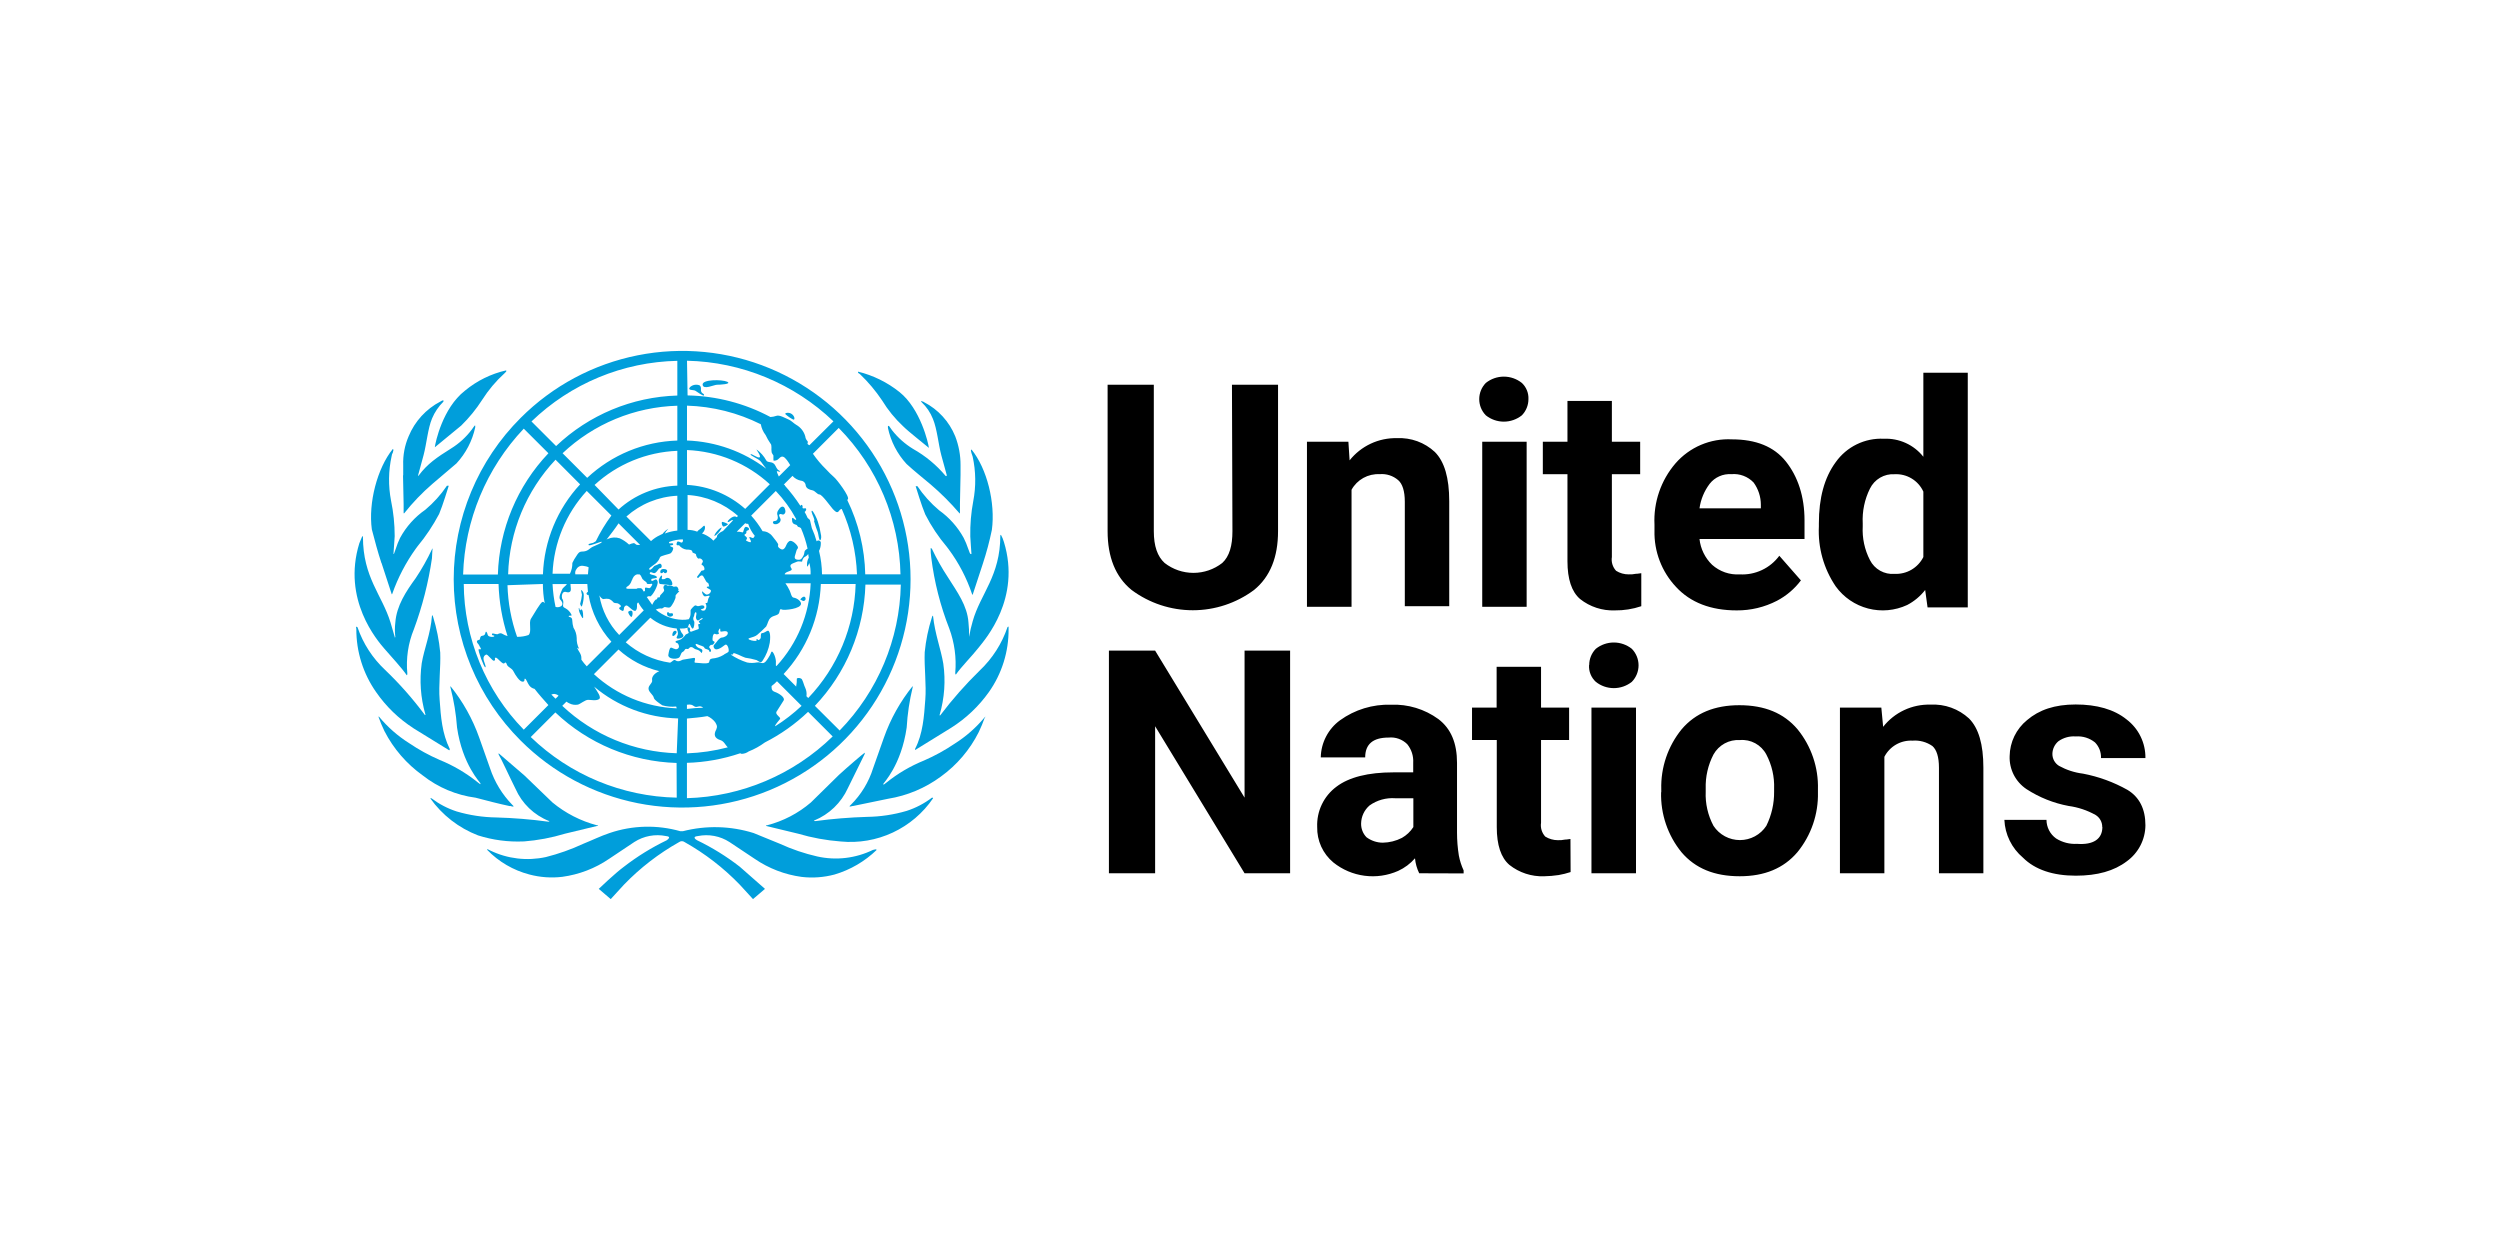 <svg width="120" height="60" viewBox="0 0 120 60" fill="none" xmlns="http://www.w3.org/2000/svg">
<g clip-path="url(#clip0_2660_32715)">
<path d="M59.134 18.467H61.346V25.497C61.346 26.735 60.972 27.686 60.194 28.319C59.345 28.951 58.314 29.292 57.256 29.292C56.197 29.292 55.167 28.951 54.317 28.319C53.54 27.686 53.165 26.735 53.165 25.497V18.467H55.383V25.497C55.383 26.216 55.557 26.709 55.902 27.023C56.297 27.331 56.784 27.498 57.285 27.498C57.786 27.498 58.273 27.331 58.668 27.023C59.013 26.707 59.157 26.188 59.157 25.497L59.134 18.467ZM66.221 22.76C65.949 22.746 65.678 22.809 65.44 22.941C65.202 23.074 65.005 23.27 64.874 23.509V29.127H62.734V21.204H64.723L64.781 22.097C65.052 21.756 65.399 21.482 65.793 21.297C66.188 21.112 66.621 21.021 67.057 21.031C67.388 21.015 67.719 21.066 68.031 21.179C68.343 21.293 68.629 21.468 68.872 21.694C69.332 22.155 69.563 22.933 69.563 24.056V29.098H67.431V24.085C67.431 23.566 67.315 23.221 67.113 23.047C66.992 22.942 66.85 22.862 66.697 22.813C66.543 22.763 66.382 22.745 66.221 22.76ZM71.003 19.159C71.003 18.868 71.116 18.589 71.32 18.381C71.565 18.185 71.87 18.078 72.184 18.078C72.498 18.078 72.803 18.185 73.049 18.381C73.154 18.48 73.238 18.601 73.292 18.735C73.347 18.869 73.372 19.014 73.365 19.159C73.366 19.449 73.252 19.728 73.049 19.936C72.803 20.132 72.498 20.239 72.184 20.239C71.87 20.239 71.565 20.132 71.32 19.936C71.116 19.729 71.003 19.449 71.003 19.159ZM73.279 21.204V29.127H71.147V21.204H73.279ZM78.782 29.098C78.373 29.236 77.945 29.304 77.514 29.299C76.909 29.322 76.317 29.128 75.843 28.752C75.44 28.405 75.238 27.8 75.238 26.937V22.76H74.056V21.204H75.238V19.245H77.37V21.204H78.728V22.76H77.37V26.735C77.351 26.854 77.36 26.975 77.395 27.089C77.43 27.204 77.49 27.309 77.572 27.398C77.753 27.512 77.963 27.572 78.177 27.57C78.292 27.575 78.408 27.565 78.522 27.542C78.637 27.542 78.724 27.514 78.782 27.514V29.098ZM86.444 27.859C86.138 28.267 85.744 28.601 85.292 28.838C84.695 29.146 84.033 29.304 83.361 29.299C82.123 29.299 81.144 28.924 80.452 28.175C79.763 27.445 79.39 26.471 79.415 25.467V25.18C79.363 24.108 79.724 23.056 80.424 22.241C80.758 21.857 81.176 21.553 81.645 21.353C82.114 21.154 82.622 21.063 83.131 21.089C84.284 21.089 85.152 21.434 85.725 22.155C86.297 22.876 86.617 23.826 86.617 24.978V25.871H81.576C81.626 26.342 81.841 26.78 82.181 27.11C82.36 27.27 82.57 27.393 82.797 27.473C83.024 27.552 83.265 27.585 83.505 27.57C83.872 27.591 84.237 27.52 84.569 27.364C84.901 27.209 85.189 26.972 85.407 26.677L86.444 27.859ZM83.103 22.76C82.905 22.747 82.707 22.781 82.527 22.862C82.346 22.942 82.187 23.065 82.065 23.221C81.804 23.566 81.635 23.972 81.576 24.401H84.521V24.229C84.522 23.846 84.4 23.473 84.175 23.163C84.039 23.019 83.871 22.908 83.685 22.838C83.499 22.768 83.3 22.741 83.103 22.76ZM92.523 29.155L92.408 28.319C92.175 28.619 91.88 28.865 91.544 29.04C90.957 29.312 90.295 29.372 89.669 29.209C89.043 29.046 88.494 28.671 88.115 28.147C87.54 27.3 87.256 26.289 87.306 25.266V25.122C87.306 23.909 87.565 22.933 88.115 22.183C88.374 21.818 88.721 21.523 89.124 21.327C89.527 21.13 89.972 21.038 90.42 21.06C90.783 21.043 91.145 21.113 91.475 21.263C91.806 21.413 92.096 21.64 92.321 21.925V17.891H94.453V29.155H92.523ZM89.411 25.266C89.381 25.826 89.5 26.385 89.757 26.883C89.866 27.099 90.036 27.277 90.247 27.395C90.457 27.513 90.698 27.566 90.939 27.546C91.223 27.559 91.505 27.49 91.75 27.347C91.995 27.203 92.194 26.992 92.321 26.738V23.598C92.201 23.336 92.005 23.116 91.759 22.968C91.512 22.819 91.227 22.747 90.939 22.763C90.696 22.748 90.454 22.806 90.243 22.929C90.033 23.052 89.864 23.235 89.757 23.454C89.5 23.972 89.381 24.547 89.411 25.125V25.266ZM61.925 31.23V41.917H59.739L55.446 34.86V41.917H53.228V31.23H55.446L59.739 38.287V31.23H61.925ZM68.122 41.917C68.011 41.692 67.943 41.448 67.92 41.198C67.697 41.455 67.421 41.661 67.112 41.803C66.606 42.027 66.048 42.108 65.5 42.036C64.951 41.965 64.433 41.744 64.001 41.398C63.752 41.191 63.553 40.93 63.418 40.636C63.284 40.341 63.218 40.019 63.225 39.695C63.21 39.323 63.286 38.952 63.446 38.616C63.607 38.279 63.847 37.987 64.146 37.764C64.751 37.304 65.673 37.073 66.883 37.073H67.834V36.612C67.854 36.289 67.751 35.97 67.546 35.719C67.429 35.604 67.289 35.516 67.135 35.461C66.98 35.406 66.816 35.386 66.652 35.403C65.903 35.403 65.529 35.72 65.529 36.354H63.397C63.403 36.006 63.49 35.665 63.65 35.357C63.809 35.048 64.038 34.781 64.319 34.575C65.03 34.062 65.891 33.799 66.768 33.826C67.583 33.793 68.385 34.037 69.044 34.517C69.649 34.978 69.937 35.669 69.937 36.621V39.965C69.937 40.332 69.966 40.698 70.024 41.06C70.07 41.309 70.147 41.551 70.254 41.78V41.924L68.122 41.917ZM66.371 40.449C66.692 40.444 67.008 40.365 67.294 40.218C67.515 40.092 67.703 39.914 67.841 39.699V38.316H66.976C66.535 38.283 66.097 38.406 65.738 38.662C65.613 38.77 65.513 38.902 65.443 39.051C65.373 39.2 65.336 39.362 65.333 39.527C65.33 39.649 65.351 39.77 65.396 39.884C65.44 39.998 65.507 40.101 65.592 40.188C65.817 40.355 66.089 40.447 66.37 40.449H66.371ZM75.389 41.859C75.2 41.921 75.008 41.969 74.812 42.003C74.583 42.037 74.352 42.057 74.121 42.061C73.517 42.084 72.924 41.89 72.45 41.514C72.047 41.168 71.845 40.563 71.845 39.699V35.519H70.657V33.966H71.838V32.007H73.97V33.966H75.317V35.519H73.97V39.493C73.952 39.612 73.961 39.733 73.996 39.848C74.031 39.962 74.091 40.068 74.172 40.156C74.354 40.269 74.563 40.329 74.777 40.329C74.893 40.333 75.009 40.324 75.122 40.3C75.238 40.3 75.324 40.271 75.382 40.271L75.389 41.859ZM76.282 31.921C76.282 31.63 76.395 31.351 76.599 31.143C76.844 30.947 77.149 30.84 77.463 30.84C77.777 30.84 78.082 30.947 78.328 31.143C78.535 31.355 78.651 31.64 78.651 31.936C78.651 32.232 78.535 32.517 78.328 32.728C78.082 32.924 77.777 33.03 77.463 33.03C77.149 33.03 76.844 32.924 76.599 32.728C76.488 32.627 76.401 32.501 76.345 32.361C76.289 32.222 76.265 32.071 76.275 31.921H76.282ZM78.528 33.966V41.916H76.39V33.966H78.528ZM79.741 38.029V37.885C79.712 36.838 80.06 35.816 80.72 35.004C81.383 34.225 82.305 33.85 83.487 33.85C84.699 33.85 85.618 34.225 86.281 35.004C86.942 35.816 87.29 36.838 87.261 37.885V38.029C87.287 39.076 86.936 40.097 86.273 40.908C85.61 41.685 84.689 42.06 83.507 42.06C82.294 42.06 81.375 41.685 80.712 40.908C80.052 40.096 79.705 39.074 79.733 38.027L79.741 38.029ZM81.874 37.855V37.999C81.849 38.57 81.979 39.137 82.248 39.641C82.386 39.851 82.575 40.024 82.796 40.143C83.017 40.262 83.264 40.324 83.516 40.324C83.767 40.324 84.014 40.262 84.235 40.143C84.457 40.024 84.645 39.851 84.783 39.641C85.036 39.131 85.164 38.568 85.157 37.999V37.855C85.178 37.285 85.049 36.719 84.783 36.214C84.663 35.987 84.478 35.8 84.253 35.677C84.028 35.554 83.771 35.5 83.515 35.523C83.26 35.507 83.006 35.563 82.782 35.685C82.558 35.808 82.373 35.991 82.248 36.214C81.985 36.72 81.856 37.285 81.874 37.855ZM91.797 35.551C91.522 35.537 91.248 35.602 91.009 35.74C90.77 35.878 90.576 36.081 90.45 36.327V41.916H88.317V33.966H90.304L90.391 34.888C90.66 34.544 91.007 34.269 91.402 34.084C91.798 33.899 92.231 33.809 92.668 33.822C93.004 33.804 93.34 33.853 93.656 33.967C93.973 34.081 94.263 34.257 94.511 34.485C94.972 34.946 95.202 35.723 95.202 36.847V41.917H93.07V36.847C93.07 36.328 92.955 35.983 92.754 35.809C92.476 35.616 92.14 35.524 91.803 35.551H91.797ZM100.907 39.695C100.908 39.58 100.88 39.466 100.824 39.365C100.768 39.264 100.687 39.179 100.589 39.119C100.188 38.894 99.748 38.747 99.293 38.686C98.573 38.552 97.886 38.277 97.272 37.878C97.013 37.705 96.802 37.468 96.66 37.191C96.519 36.914 96.451 36.604 96.463 36.293C96.468 35.962 96.545 35.635 96.689 35.336C96.834 35.038 97.042 34.774 97.299 34.565C97.875 34.074 98.623 33.815 99.632 33.815C100.641 33.815 101.475 34.046 102.08 34.536C102.364 34.753 102.594 35.033 102.75 35.355C102.906 35.676 102.985 36.029 102.98 36.386H100.849C100.854 36.248 100.831 36.111 100.782 35.982C100.732 35.853 100.657 35.736 100.561 35.637C100.301 35.427 99.972 35.324 99.639 35.349C99.342 35.326 99.047 35.407 98.804 35.579C98.715 35.654 98.644 35.746 98.594 35.85C98.544 35.955 98.517 36.069 98.515 36.184C98.513 36.299 98.542 36.413 98.597 36.514C98.653 36.615 98.734 36.7 98.832 36.761C99.189 36.958 99.579 37.085 99.984 37.135C100.732 37.277 101.453 37.54 102.117 37.913C102.692 38.259 102.98 38.834 102.98 39.613C102.978 39.951 102.895 40.284 102.74 40.584C102.585 40.884 102.361 41.144 102.087 41.342C101.482 41.803 100.676 42.033 99.639 42.033C98.544 42.033 97.68 41.745 97.103 41.168C96.837 40.944 96.62 40.667 96.466 40.354C96.312 40.042 96.225 39.701 96.21 39.353H98.231C98.232 39.528 98.274 39.7 98.354 39.855C98.434 40.011 98.55 40.145 98.692 40.246C98.993 40.436 99.346 40.526 99.701 40.505C100.478 40.563 100.914 40.275 100.914 39.697L100.907 39.695Z" fill="black"/>
<path d="M41.907 40.793C41.075 41.2 40.13 41.312 39.227 41.11C38.612 40.97 38.014 40.767 37.441 40.504L36.173 39.986C35.071 39.641 33.893 39.611 32.774 39.899H32.658C31.542 39.582 30.357 39.612 29.259 39.986C28.828 40.13 28.423 40.331 27.992 40.504C27.418 40.771 26.82 40.983 26.206 41.138C25.302 41.337 24.359 41.226 23.527 40.822L23.411 40.764C23.383 40.764 23.383 40.764 23.383 40.792C23.936 41.363 24.635 41.772 25.404 41.974C25.92 42.112 26.458 42.151 26.988 42.088C27.794 41.979 28.564 41.684 29.236 41.225L30.448 40.416C30.9 40.126 31.448 40.023 31.974 40.132C32.262 40.16 32.032 40.304 32.003 40.333C31.277 40.682 30.59 41.107 29.953 41.6C29.52 41.917 28.74 42.666 28.74 42.666L29.315 43.157L29.95 42.464C30.729 41.657 31.622 40.968 32.6 40.419C32.638 40.391 32.683 40.376 32.73 40.376C32.776 40.376 32.821 40.391 32.859 40.419C33.837 40.968 34.73 41.657 35.509 42.464L36.144 43.157L36.719 42.666L35.506 41.6C34.871 41.107 34.185 40.682 33.461 40.333C33.403 40.304 33.202 40.16 33.491 40.132C34.017 40.024 34.566 40.127 35.017 40.419L36.23 41.227C36.901 41.686 37.67 41.982 38.476 42.091C39.007 42.154 39.544 42.115 40.061 41.976C40.82 41.751 41.513 41.346 42.082 40.795C42.066 40.779 42.046 40.769 42.024 40.767L41.909 40.795M44.732 38.289C44.367 38.567 43.956 38.782 43.519 38.923C42.902 39.105 42.262 39.201 41.618 39.21C40.789 39.235 39.962 39.302 39.14 39.412C39.082 39.412 39.054 39.412 39.082 39.384C39.8 39.09 40.378 38.534 40.699 37.828L41.508 36.185V36.129C41.451 36.157 40.644 36.848 40.269 37.195L38.922 38.519C38.314 39.04 37.594 39.414 36.819 39.614H36.791L36.762 39.643L38.306 40.016C38.973 40.213 39.658 40.338 40.352 40.391C41.209 40.475 42.074 40.327 42.854 39.962C43.635 39.597 44.303 39.029 44.788 38.317C44.788 38.287 44.76 38.287 44.731 38.287M47.266 34.427C46.856 34.923 46.37 35.351 45.826 35.695C45.362 36.009 44.87 36.28 44.356 36.503C43.702 36.768 43.09 37.127 42.541 37.571L42.427 37.657C42.397 37.657 42.397 37.657 42.397 37.627C42.397 37.597 43.262 36.735 43.521 34.92C43.558 34.269 43.655 33.623 43.809 32.989V32.931C43.211 33.673 42.743 34.511 42.427 35.409L41.908 36.878C41.7 37.54 41.334 38.141 40.842 38.63L40.784 38.686V38.716C40.842 38.716 40.899 38.686 40.957 38.686L42.627 38.341C43.545 38.193 44.415 37.828 45.163 37.275C45.93 36.721 46.553 35.99 46.978 35.144C47.086 34.918 47.182 34.687 47.266 34.451C47.323 34.395 47.295 34.395 47.266 34.423M48.36 30.102C48.094 30.891 47.64 31.602 47.036 32.176C46.349 32.846 45.714 33.566 45.135 34.331C45.135 34.36 45.077 34.331 45.105 34.303C45.336 33.508 45.395 32.673 45.278 31.854C45.163 31.162 44.873 30.413 44.788 29.578L44.76 29.55C44.76 29.578 44.731 29.606 44.731 29.636C44.557 30.179 44.442 30.739 44.386 31.306C44.356 31.998 44.472 32.891 44.414 33.582C44.356 34.391 44.298 35.225 43.925 35.944V36.002L45.652 34.936C46.364 34.487 46.981 33.903 47.468 33.217C48.092 32.333 48.422 31.274 48.412 30.192V30.076C48.39 30.08 48.369 30.09 48.354 30.106" fill="#009EDB"/>
<path d="M46.516 30.567C46.521 30.336 46.511 30.105 46.486 29.875C46.43 29.067 45.939 28.405 45.507 27.72C45.214 27.278 44.955 26.816 44.729 26.337C44.714 26.322 44.693 26.312 44.671 26.309C44.669 26.463 44.679 26.617 44.701 26.77C44.846 27.934 45.136 29.076 45.565 30.169C45.816 30.848 45.915 31.574 45.852 32.295C45.852 32.353 45.852 32.353 45.88 32.382C46.14 32.007 46.659 31.488 46.975 31.085C47.292 30.683 49.021 28.724 48.188 26.015C48.153 25.895 48.105 25.779 48.044 25.669L48.016 25.699C48.016 27.656 47.064 28.493 46.69 29.817C46.617 30.064 46.559 30.314 46.517 30.567M46.546 26.534L46.373 26.072L46.256 25.817C45.967 25.293 45.564 24.84 45.076 24.493C44.678 24.158 44.329 23.77 44.038 23.339H43.952C43.98 23.426 44.24 24.291 44.413 24.693C44.697 25.25 45.045 25.773 45.45 26.25L45.536 26.364C46.022 27.019 46.401 27.747 46.66 28.52C46.66 28.527 46.663 28.535 46.668 28.54C46.674 28.545 46.681 28.548 46.688 28.548L47.179 27.05C47.353 26.52 47.497 25.98 47.61 25.433C47.784 24.137 47.38 22.494 46.63 21.573C46.615 21.589 46.605 21.609 46.602 21.631L46.63 21.745L46.688 21.919C46.842 22.62 46.852 23.346 46.717 24.051C46.611 24.611 46.563 25.18 46.574 25.75C46.574 25.836 46.63 26.558 46.63 26.585C46.63 26.612 46.602 26.585 46.574 26.585M44.235 19.303C44.475 19.528 44.661 19.804 44.782 20.111C44.984 20.6 45.041 21.324 45.186 21.863L45.446 22.812C45.446 22.842 45.416 22.87 45.388 22.842C44.951 22.321 44.423 21.884 43.831 21.55C43.444 21.315 43.102 21.012 42.823 20.657L42.679 20.455C42.675 20.451 42.67 20.448 42.665 20.445C42.66 20.443 42.655 20.442 42.65 20.442C42.644 20.442 42.639 20.443 42.634 20.445C42.629 20.448 42.624 20.451 42.621 20.455V20.541C42.758 21.187 43.067 21.784 43.514 22.27C43.889 22.616 44.291 22.932 44.666 23.249C45.163 23.673 45.625 24.135 46.05 24.631C46.05 24.631 46.078 24.661 46.078 24.631V24.171L46.106 22.788V22.327C46.108 21.855 46.022 21.386 45.852 20.945C45.564 20.236 45.033 19.654 44.353 19.303C44.325 19.274 44.267 19.274 44.209 19.245C44.211 19.267 44.222 19.288 44.239 19.303M41.275 17.955C41.676 18.337 42.034 18.763 42.342 19.223C42.62 19.68 42.959 20.096 43.35 20.461C43.608 20.721 44.387 21.326 44.588 21.499C44.56 21.268 44.184 19.626 43.177 18.819C42.593 18.352 41.914 18.018 41.188 17.839V17.897L41.275 17.955ZM25.14 40.39C25.812 40.338 26.478 40.212 27.123 40.016L28.679 39.641H28.708C28.708 39.638 28.707 39.634 28.706 39.63C28.704 39.627 28.702 39.624 28.699 39.621C28.697 39.619 28.694 39.617 28.69 39.615C28.687 39.614 28.683 39.613 28.679 39.613H28.65C27.868 39.406 27.141 39.033 26.518 38.518L25.171 37.221L23.933 36.156V36.214C24.047 36.386 24.48 37.337 24.741 37.855C25.053 38.567 25.634 39.126 26.358 39.411C26.386 39.439 26.358 39.439 26.3 39.439C25.478 39.328 24.651 39.261 23.822 39.238C23.178 39.229 22.539 39.132 21.921 38.95C21.484 38.809 21.074 38.594 20.708 38.316H20.65C21.223 39.123 22.022 39.744 22.946 40.099C23.653 40.324 24.395 40.421 25.136 40.388M24.473 38.687C24.531 38.687 24.559 38.717 24.645 38.717V38.687L24.589 38.631C24.106 38.135 23.741 37.536 23.523 36.879L23.004 35.41C22.687 34.512 22.219 33.674 21.62 32.933V32.991C21.785 33.623 21.891 34.27 21.938 34.921C22.197 36.707 23.062 37.572 23.062 37.6C23.062 37.628 23.062 37.658 23.032 37.628L22.918 37.542C22.368 37.1 21.757 36.741 21.103 36.476C20.589 36.253 20.097 35.983 19.633 35.668C19.089 35.325 18.603 34.897 18.193 34.401H18.164C18.248 34.637 18.344 34.868 18.453 35.093C18.888 35.94 19.52 36.671 20.296 37.224C21.03 37.8 21.905 38.168 22.83 38.29C23.379 38.434 23.926 38.578 24.473 38.694M19.835 34.95L21.564 36.016C21.579 36 21.589 35.98 21.592 35.958C21.218 35.208 21.16 34.403 21.103 33.596C21.045 32.875 21.16 32.011 21.131 31.32C21.077 30.741 20.962 30.17 20.791 29.615C20.791 29.587 20.762 29.559 20.762 29.529L20.734 29.559C20.676 30.394 20.359 31.143 20.243 31.835C20.129 32.654 20.188 33.488 20.416 34.283C20.445 34.312 20.388 34.341 20.388 34.312C19.816 33.541 19.18 32.82 18.486 32.157C17.884 31.593 17.429 30.891 17.161 30.111C17.146 30.095 17.126 30.085 17.104 30.082C17.074 30.082 17.104 30.14 17.104 30.198C17.1 31.28 17.432 32.337 18.054 33.222C18.53 33.91 19.137 34.498 19.841 34.951M19.524 32.415C19.552 32.387 19.552 32.387 19.552 32.329C19.483 31.603 19.591 30.872 19.869 30.198C20.275 29.098 20.565 27.958 20.734 26.798C20.734 26.654 20.762 26.394 20.762 26.337C20.734 26.337 20.734 26.337 20.734 26.366C20.509 26.846 20.249 27.308 19.955 27.749C19.494 28.383 19.034 29.074 18.976 29.881C18.947 30.11 18.947 30.343 18.976 30.572C18.976 30.58 18.973 30.587 18.967 30.592C18.962 30.597 18.955 30.6 18.947 30.6V30.572L18.745 29.881C18.341 28.555 17.421 27.725 17.421 25.761L17.391 25.732C17.334 25.847 17.305 25.963 17.248 26.077C16.412 28.785 18.112 30.744 18.461 31.149C18.81 31.553 19.269 32.041 19.527 32.415M18.314 27.026L18.803 28.524C18.807 28.524 18.811 28.523 18.814 28.522C18.817 28.52 18.82 28.518 18.823 28.516C18.826 28.513 18.828 28.51 18.829 28.507C18.831 28.503 18.831 28.5 18.831 28.496C19.102 27.727 19.48 27.002 19.955 26.34L20.041 26.224C20.44 25.743 20.787 25.222 21.079 24.669C21.251 24.265 21.511 23.401 21.54 23.315H21.453C21.163 23.746 20.814 24.133 20.416 24.467C19.911 24.817 19.496 25.281 19.203 25.821C19.175 25.907 19.117 25.994 19.089 26.08L18.916 26.57C18.916 26.57 18.887 26.628 18.887 26.57C18.887 26.512 18.945 25.849 18.945 25.735C18.945 25.161 18.886 24.588 18.769 24.026C18.634 23.321 18.644 22.596 18.798 21.895C18.804 21.834 18.823 21.775 18.856 21.723C18.856 21.694 18.884 21.636 18.884 21.607C18.884 21.577 18.884 21.578 18.856 21.55C18.107 22.472 17.674 24.142 17.848 25.41C17.991 25.957 18.135 26.504 18.309 27.027M19.345 22.821L19.374 24.204V24.636H19.403C19.809 24.124 20.262 23.652 20.757 23.225L21.909 22.245C22.359 21.759 22.671 21.16 22.811 20.512V20.428H22.783L22.639 20.628C22.37 20.984 22.038 21.287 21.66 21.522C20.968 21.954 20.508 22.271 20.103 22.818C20.075 22.848 20.045 22.848 20.075 22.79L20.334 21.838C20.478 21.291 20.536 20.572 20.738 20.087C20.865 19.784 21.051 19.509 21.285 19.278V19.215C21.227 19.215 21.199 19.243 21.141 19.273C20.45 19.632 19.91 20.224 19.614 20.944C19.426 21.379 19.337 21.852 19.354 22.326V22.815M20.882 21.461L22.138 20.428C22.52 20.054 22.859 19.638 23.147 19.188C23.445 18.721 23.803 18.295 24.213 17.922L24.299 17.834V17.777C23.569 17.942 22.888 18.278 22.312 18.757C21.244 19.592 20.9 21.233 20.871 21.464M32.457 30.398C32.544 30.282 32.342 30.196 32.284 30.398C32.226 30.6 32.371 30.542 32.457 30.398ZM34.647 25.328C34.561 25.298 34.243 25.673 34.301 25.732C34.452 25.633 34.572 25.493 34.647 25.328ZM34.705 25.27C34.761 25.298 34.964 25.184 34.935 25.154C34.907 25.125 34.647 25.01 34.647 25.068C34.642 25.104 34.645 25.14 34.655 25.175C34.665 25.21 34.682 25.242 34.705 25.27ZM38.593 28.842C38.709 28.814 38.68 28.64 38.593 28.64C38.507 28.64 38.391 28.784 38.421 28.784C38.451 28.784 38.535 28.87 38.593 28.842ZM37.181 25.009C37.095 25.009 37.067 25.096 37.153 25.153C37.187 25.163 37.222 25.166 37.257 25.162C37.292 25.157 37.326 25.144 37.355 25.125C37.389 25.11 37.417 25.085 37.437 25.055C37.458 25.024 37.469 24.989 37.47 24.952C37.47 24.865 37.355 24.75 37.412 24.692C37.468 24.634 37.556 24.722 37.614 24.692C37.64 24.679 37.663 24.658 37.678 24.633C37.693 24.607 37.701 24.578 37.7 24.548C37.7 24.491 37.672 24.317 37.556 24.317C37.44 24.317 37.325 24.548 37.325 24.548C37.312 24.58 37.304 24.614 37.304 24.649C37.304 24.684 37.312 24.718 37.325 24.75C37.355 24.865 37.325 25.009 37.181 25.009Z" fill="#009EDB"/>
<path d="M39.082 25.036C39.131 25.211 39.189 25.384 39.256 25.554C39.284 25.64 39.314 25.959 39.37 25.929C39.427 25.899 39.428 25.727 39.4 25.64C39.369 25.435 39.321 25.233 39.256 25.036C39.226 24.92 39.026 24.488 38.968 24.517C38.91 24.545 39.054 24.805 39.082 24.921C39.111 25.037 39.054 24.979 39.082 25.037M38.074 20.139C38.16 20.168 38.16 19.995 38.016 19.881C37.872 19.766 37.642 19.823 37.7 19.881C37.813 19.983 37.939 20.07 38.074 20.139ZM33.753 18.901C33.551 18.785 33.725 18.613 33.581 18.497C33.504 18.466 33.419 18.458 33.338 18.473C33.256 18.488 33.181 18.526 33.12 18.583C32.976 18.757 33.292 18.699 33.379 18.757C33.465 18.815 33.753 19.015 33.783 18.987C33.788 18.98 33.792 18.972 33.793 18.963C33.795 18.954 33.794 18.945 33.791 18.937C33.788 18.928 33.784 18.921 33.777 18.914C33.771 18.908 33.763 18.904 33.755 18.901M34.907 18.324C34.648 18.208 33.694 18.208 33.726 18.468C33.759 18.729 34.273 18.468 34.417 18.468C34.562 18.468 35.137 18.439 34.907 18.324ZM32.283 29.443C32.227 29.415 32.141 29.471 32.111 29.415C32.081 29.358 32.025 29.385 32.025 29.415C32.016 29.439 32.015 29.465 32.02 29.49C32.025 29.516 32.036 29.539 32.053 29.559C32.085 29.586 32.126 29.601 32.168 29.601C32.21 29.601 32.251 29.586 32.283 29.559C32.298 29.543 32.306 29.522 32.306 29.501C32.306 29.479 32.298 29.459 32.283 29.443ZM31.736 27.513C31.823 27.513 31.823 27.456 31.852 27.456C31.882 27.456 31.852 27.513 31.938 27.513C32.025 27.513 32.111 27.311 31.852 27.311C31.65 27.311 31.678 27.513 31.736 27.513ZM32.083 27.744C31.938 27.714 31.967 27.8 31.852 27.8C31.678 27.83 31.823 27.686 31.766 27.628C31.736 27.6 31.65 27.744 31.622 27.83C31.622 27.888 31.622 28.003 31.678 28.031L32.227 28.089C32.341 28.089 32.227 27.772 32.083 27.744ZM30.296 29.615C30.354 29.615 30.382 29.443 30.354 29.357C30.326 29.27 30.152 29.328 30.152 29.385C30.175 29.475 30.226 29.555 30.296 29.615ZM27.992 29.615C27.992 29.559 27.992 29.328 27.934 29.27C27.876 29.212 27.876 29.299 27.848 29.299C27.819 29.299 27.818 29.184 27.79 29.184C27.762 29.184 27.79 29.357 27.848 29.471C27.906 29.586 27.992 29.759 27.992 29.615ZM27.934 29.098C27.991 28.931 28.02 28.756 28.02 28.579C28.023 28.53 28.015 28.48 27.995 28.435C27.975 28.39 27.944 28.35 27.906 28.319C27.876 28.319 27.906 28.405 27.934 28.549C27.919 28.696 27.89 28.841 27.848 28.982C27.848 29.01 27.906 29.154 27.934 29.098Z" fill="#009EDB"/>
<path d="M24.995 35.551C26.528 37.084 28.481 38.128 30.607 38.552C32.733 38.975 34.937 38.758 36.94 37.929C38.943 37.1 40.655 35.695 41.859 33.893C43.064 32.09 43.707 29.971 43.707 27.803C43.707 25.635 43.064 23.516 41.859 21.714C40.655 19.911 38.943 18.507 36.94 17.677C34.937 16.848 32.733 16.631 30.607 17.055C28.481 17.478 26.528 18.522 24.995 20.056C23.976 21.072 23.166 22.279 22.614 23.609C22.062 24.938 21.778 26.364 21.778 27.803C21.778 29.243 22.062 30.668 22.614 31.998C23.166 33.327 23.976 34.535 24.995 35.551ZM22.259 28.031H23.93C23.956 28.881 24.102 29.723 24.362 30.533C24.27 30.506 24.183 30.467 24.102 30.417C23.988 30.359 23.901 30.445 23.872 30.445C23.757 30.445 23.613 30.359 23.613 30.445C23.613 30.532 23.727 30.475 23.727 30.533C23.727 30.591 23.439 30.59 23.411 30.475C23.383 30.36 23.325 30.245 23.296 30.389C23.268 30.533 23.152 30.503 23.094 30.533C23.058 30.572 23.038 30.623 23.036 30.676C23.036 30.734 22.892 30.705 22.892 30.792C22.892 30.878 22.978 30.907 23.008 30.994C23.038 31.08 23.122 31.138 23.066 31.166C23.009 31.195 23.036 31.138 22.978 31.166C22.92 31.195 23.238 32.059 23.296 32.03C23.354 32 23.209 31.743 23.209 31.626C23.204 31.584 23.212 31.542 23.233 31.506C23.254 31.469 23.286 31.44 23.325 31.424C23.411 31.367 23.641 31.77 23.729 31.712C23.816 31.654 23.701 31.597 23.787 31.568C23.873 31.538 24.133 31.942 24.219 31.828C24.277 31.742 24.334 31.884 24.334 31.914C24.42 32.058 24.564 32.058 24.65 32.231C24.737 32.403 24.939 32.721 25.083 32.721C25.227 32.721 25.141 32.577 25.199 32.577C25.257 32.577 25.313 32.778 25.399 32.894C25.461 32.982 25.554 33.044 25.66 33.066C25.86 33.326 26.092 33.585 26.323 33.843L25.141 35.025C23.309 33.151 22.277 30.639 22.26 28.019M31.796 25.628L31.68 25.686C31.521 25.758 31.376 25.855 31.248 25.973L30.067 24.793C30.744 24.19 31.607 23.838 32.512 23.796V25.467C32.305 25.488 32.102 25.536 31.907 25.611C31.954 25.527 32.012 25.449 32.08 25.381C31.966 25.446 31.868 25.535 31.791 25.641M30.895 28.377V28.435C30.895 28.377 30.867 28.349 30.837 28.291C30.809 28.261 30.781 28.233 30.751 28.233H30.613L30.556 28.261H30.152C30.095 28.261 30.066 28.261 30.066 28.233C30.037 28.118 30.21 28.205 30.326 27.858C30.354 27.83 30.354 27.772 30.382 27.744L30.412 27.686L30.44 27.656L30.468 27.628C30.491 27.606 30.519 27.589 30.549 27.579C30.579 27.569 30.611 27.566 30.642 27.57H30.7L30.757 27.628L30.843 27.8C30.873 27.83 30.901 27.83 30.901 27.858C30.944 27.88 30.984 27.909 31.017 27.945L31.045 27.974V28.003C31.073 28.031 31.073 28.031 31.103 28.031H31.218C31.275 28.003 31.275 28.031 31.305 28.031V28.061C31.305 28.089 31.305 28.089 31.275 28.118C31.275 28.147 31.247 28.147 31.247 28.175C31.218 28.205 31.189 28.233 31.161 28.233C31.112 28.226 31.064 28.217 31.017 28.205C30.987 28.205 30.959 28.205 30.959 28.233V28.377M27.797 31.143C27.715 30.983 27.675 30.804 27.682 30.625C27.676 30.448 27.623 30.277 27.527 30.129C27.493 30.017 27.474 29.901 27.469 29.784C27.469 29.582 27.297 29.64 27.297 29.582C27.297 29.524 27.439 29.582 27.439 29.524C27.376 29.378 27.264 29.258 27.123 29.186C26.979 29.128 27.037 29.041 27.037 28.955C27.043 28.915 27.041 28.874 27.031 28.834C27.021 28.794 27.003 28.757 26.979 28.725C26.95 28.609 26.979 28.407 27.123 28.407C27.181 28.407 27.267 28.465 27.353 28.407C27.439 28.349 27.383 28.176 27.383 28.032H28.191C28.191 28.148 28.221 28.292 28.221 28.407C28.163 28.436 28.135 28.494 28.163 28.523C28.191 28.551 28.221 28.581 28.249 28.551C28.392 29.391 28.773 30.172 29.346 30.802L28.164 31.984C28.071 31.884 27.985 31.778 27.906 31.666V31.58C27.906 31.379 27.762 31.263 27.703 31.091M26.666 29.132C26.588 28.771 26.54 28.405 26.522 28.036H27.213C27.157 28.124 27.012 28.21 26.983 28.296C26.953 28.383 26.782 28.671 26.896 28.785C27.157 29.074 26.838 29.19 26.666 29.132ZM26.81 33.395L26.666 33.539L26.464 33.338C26.521 33.312 26.584 33.303 26.646 33.314C26.707 33.324 26.765 33.352 26.81 33.395ZM28.597 25.984C28.567 25.984 28.567 26.014 28.539 26.014C28.453 26.1 28.222 26.07 28.251 26.158C28.279 26.246 28.885 25.956 28.885 26.014C28.885 26.072 28.625 26.158 28.453 26.244C28.28 26.331 28.222 26.475 27.934 26.475C27.79 26.475 27.732 26.589 27.675 26.675C27.597 26.784 27.53 26.9 27.473 27.022C27.476 27.201 27.436 27.379 27.357 27.54H26.522C26.58 26.062 27.162 24.653 28.164 23.564L29.346 24.746C29.058 25.135 28.808 25.549 28.597 25.984ZM29.691 25.12L30.728 26.158H30.613C30.498 26.158 30.498 26.07 30.412 26.07C30.238 26.1 30.21 26.158 30.181 26.128C30.053 26.01 29.907 25.913 29.749 25.84C29.56 25.777 29.354 25.788 29.172 25.87C29.144 25.87 29.144 25.898 29.116 25.898C29.316 25.639 29.52 25.379 29.691 25.12ZM28.251 27.224C28.251 27.338 28.222 27.454 28.222 27.569H27.617C27.606 27.524 27.605 27.477 27.615 27.432C27.625 27.387 27.646 27.345 27.675 27.31C27.709 27.252 27.761 27.206 27.823 27.18C27.886 27.154 27.955 27.149 28.02 27.166C28.099 27.174 28.177 27.194 28.251 27.224ZM28.769 28.578L28.827 28.664C28.885 28.722 28.942 28.779 29 28.75C29.076 28.736 29.154 28.736 29.23 28.75C29.308 28.781 29.378 28.831 29.432 28.895C29.49 28.981 29.605 28.923 29.691 28.981C29.777 29.039 29.863 29.097 29.749 29.153C29.634 29.21 29.863 29.327 29.893 29.327C29.923 29.327 29.951 29.269 29.951 29.183C29.951 29.153 30.008 29.039 30.095 29.067C30.183 29.095 30.44 29.413 30.526 29.297C30.613 29.181 30.556 29.039 30.584 28.981C30.585 28.966 30.592 28.951 30.602 28.941C30.613 28.93 30.627 28.924 30.642 28.923C30.712 29.059 30.799 29.184 30.901 29.297L29.721 30.479C29.221 29.955 28.889 29.292 28.769 28.578ZM29.691 24.458L28.539 23.277C29.627 22.277 31.035 21.697 32.512 21.64V23.311C31.462 23.345 30.458 23.753 29.683 24.463M28.184 22.936L27.004 21.755C28.498 20.345 30.459 19.533 32.512 19.475V21.146C30.902 21.197 29.366 21.832 28.19 22.932M27.845 23.249C26.751 24.428 26.118 25.961 26.061 27.569H24.39C24.448 25.517 25.258 23.559 26.666 22.066L27.845 23.249ZM26.058 28.031C26.059 28.34 26.088 28.649 26.145 28.954C26.116 28.954 26.116 28.866 26.03 28.896C25.944 28.925 25.626 29.471 25.483 29.704C25.367 29.905 25.54 30.338 25.367 30.482C25.2 30.539 25.025 30.568 24.848 30.568H24.82C24.539 29.771 24.384 28.935 24.359 28.09L26.058 28.031ZM32.483 38.287C29.864 38.236 27.361 37.197 25.476 35.378L26.657 34.197C28.232 35.694 30.304 36.557 32.476 36.622L32.483 38.287ZM32.483 36.156C30.434 36.095 28.48 35.285 26.988 33.88L27.19 33.678C27.234 33.713 27.282 33.742 27.334 33.764C27.459 33.827 27.601 33.848 27.739 33.822C27.854 33.794 28.085 33.592 28.229 33.592C28.373 33.592 28.604 33.649 28.748 33.563C28.892 33.477 28.66 33.189 28.574 33.044C28.546 33.015 28.546 32.986 28.517 32.958C29.648 33.912 31.071 34.451 32.55 34.485L32.483 36.156ZM32.483 34C31.005 33.943 29.596 33.361 28.508 32.359L29.688 31.177C30.244 31.682 30.917 32.039 31.647 32.215C31.389 32.329 31.273 32.502 31.302 32.646C31.332 32.79 31.129 32.876 31.129 33.05C31.129 33.224 31.359 33.338 31.389 33.511C31.417 33.597 31.619 33.741 31.793 33.856C32.008 33.917 32.233 33.937 32.456 33.913L32.483 34ZM32.425 31.696C32.339 31.638 32.281 31.754 32.166 31.81C31.376 31.696 30.636 31.356 30.035 30.831L31.215 29.65C31.576 29.945 32.018 30.126 32.483 30.169C32.483 30.226 32.541 30.284 32.541 30.4C32.541 30.515 32.454 30.572 32.483 30.63C32.511 30.688 32.771 30.63 32.799 30.544C32.828 30.457 32.713 30.4 32.685 30.313C32.655 30.255 32.655 30.226 32.627 30.169H32.713C32.801 30.174 32.889 30.164 32.973 30.14C32.988 30.139 33.002 30.132 33.013 30.121C33.023 30.111 33.029 30.096 33.03 30.082C33.03 30.053 33.059 30.025 33.059 29.995C33.059 29.966 33.088 29.967 33.088 29.939L33.117 29.967C33.146 30.025 33.203 30.198 33.26 30.169C33.317 30.141 33.348 29.881 33.318 29.823C33.29 29.786 33.275 29.74 33.275 29.694C33.275 29.647 33.29 29.601 33.318 29.564C33.318 29.535 33.348 29.362 33.404 29.39C33.461 29.419 33.404 29.564 33.404 29.621C33.404 29.708 33.462 29.823 33.548 29.765C33.606 29.737 33.664 29.65 33.722 29.679C33.78 29.707 33.578 29.765 33.548 29.823C33.519 29.881 33.635 29.909 33.606 29.939C33.578 29.968 33.548 29.939 33.52 29.967C33.492 29.995 33.578 30.169 33.52 30.198C33.462 30.226 33.26 30.284 33.203 30.313C33.147 30.343 33.088 30.284 33.117 30.255C33.147 30.227 33.117 30.111 33.059 30.111C33.001 30.111 33.001 30.14 33.001 30.198C33.001 30.255 33.059 30.342 33.059 30.37C33.059 30.398 32.973 30.428 32.915 30.456C32.854 30.547 32.776 30.625 32.685 30.687C32.599 30.744 32.425 30.744 32.425 30.802C32.425 30.86 32.512 30.86 32.541 30.889C32.599 30.975 32.627 31.091 32.512 31.149C32.398 31.207 32.252 31.061 32.194 31.091C32.136 31.12 32.108 31.263 32.08 31.436C32.051 31.608 32.397 31.666 32.569 31.58C32.685 31.523 32.655 31.349 32.771 31.291C32.887 31.234 32.857 31.119 32.973 31.149C33.089 31.178 33.059 31.061 33.174 31.061C33.288 31.061 33.29 31.149 33.434 31.177C33.664 31.235 33.664 31.407 33.693 31.321C33.721 31.235 33.751 31.177 33.578 31.119C33.406 31.061 33.318 30.86 33.462 30.918C33.635 31.005 33.779 31.005 33.809 31.091C33.838 31.177 34.009 31.149 34.039 31.235C34.067 31.379 34.183 31.235 34.097 31.149C34.011 31.062 34.039 31.033 34.097 30.975C34.155 30.917 34.183 31.005 34.269 30.889C34.355 30.773 34.24 30.802 34.211 30.744C34.183 30.687 34.211 30.37 34.327 30.428C34.443 30.486 34.558 30.4 34.5 30.37C34.442 30.34 34.528 30.169 34.558 30.169C34.587 30.169 34.558 30.284 34.586 30.313C34.614 30.343 34.903 30.226 34.932 30.37C34.962 30.514 34.73 30.6 34.672 30.6C34.558 30.6 34.47 30.716 34.384 30.831C34.298 30.945 34.211 30.975 34.269 31.091C34.327 31.207 34.442 31.177 34.558 31.119C34.673 31.061 34.758 30.975 34.816 30.947C34.932 30.889 35.019 31.235 34.961 31.291C34.903 31.348 34.788 31.379 34.73 31.436C34.564 31.537 34.377 31.596 34.183 31.61C34.067 31.638 34.067 31.666 34.039 31.782C34.011 31.898 33.492 31.81 33.376 31.81C33.26 31.81 33.462 31.552 33.29 31.58L32.771 31.666C32.743 31.666 32.569 31.81 32.425 31.696ZM33.953 34.374C34.1 34.438 34.229 34.537 34.327 34.663C34.413 34.807 34.442 34.865 34.384 35.009C34.24 35.268 34.298 35.44 34.586 35.528C34.758 35.584 34.816 35.758 34.932 35.873C34.292 36.041 33.635 36.138 32.973 36.161V34.49C33.29 34.461 33.635 34.432 33.953 34.374ZM32.973 34.029V33.827C33.348 33.769 33.26 34 33.52 33.913C33.56 33.901 33.603 33.899 33.644 33.91C33.684 33.92 33.721 33.941 33.751 33.971C33.49 33.976 33.231 33.995 32.973 34.029ZM32.973 38.321V36.616C33.845 36.592 34.708 36.436 35.533 36.156C35.544 36.166 35.558 36.175 35.573 36.179C35.588 36.184 35.604 36.186 35.619 36.184C35.734 36.177 35.843 36.137 35.936 36.069C36.213 35.96 36.474 35.814 36.714 35.637C37.473 35.251 38.172 34.756 38.788 34.168L39.969 35.349C38.091 37.181 35.592 38.239 32.969 38.313M37.635 23.246L38.039 22.842C38.145 22.962 38.287 23.043 38.444 23.073C38.503 23.076 38.56 23.102 38.602 23.144C38.645 23.187 38.67 23.243 38.674 23.303C38.703 23.447 38.846 23.505 38.99 23.533C39.135 23.562 39.221 23.735 39.337 23.735C39.453 23.735 39.826 24.253 39.97 24.427C40.056 24.513 40.172 24.657 40.258 24.541C40.345 24.425 40.345 24.455 40.403 24.427C40.846 25.417 41.095 26.484 41.136 27.569H39.457C39.452 27.19 39.404 26.813 39.314 26.445C39.372 26.329 39.402 26.2 39.4 26.07C39.403 26.046 39.398 26.021 39.386 26C39.373 25.978 39.354 25.961 39.331 25.952C39.309 25.942 39.283 25.94 39.259 25.946C39.235 25.952 39.214 25.965 39.198 25.984C39.138 25.767 39.061 25.555 38.968 25.351C38.939 25.235 38.91 25.092 38.881 24.976C38.881 24.948 38.824 24.918 38.766 24.86C38.724 24.762 38.676 24.666 38.621 24.573C38.709 24.516 38.737 24.371 38.621 24.4C38.449 24.429 38.565 24.313 38.507 24.256C38.449 24.198 38.449 24.256 38.421 24.285C38.197 23.94 37.946 23.612 37.671 23.306V23.277C37.614 23.277 37.614 23.248 37.642 23.248M38.651 33.014C38.593 32.899 38.565 32.755 38.507 32.639C38.477 32.524 38.247 32.524 38.247 32.582C38.251 32.698 38.242 32.814 38.218 32.927V32.958L37.614 32.353C38.709 31.174 39.343 29.64 39.4 28.031H41.071C41.017 30.075 40.206 32.026 38.795 33.505L38.709 33.419C38.73 33.282 38.71 33.141 38.651 33.015M37.267 34.171C37.355 34.027 37.527 33.767 37.614 33.623C37.7 33.478 37.383 33.278 37.209 33.218C37.035 33.159 37.035 33.074 37.035 32.93C37.129 32.862 37.216 32.784 37.295 32.7L38.476 33.881C38.086 34.248 37.662 34.576 37.209 34.861C37.18 34.803 37.382 34.601 37.44 34.514C37.498 34.428 37.209 34.314 37.266 34.169M37.987 27.283C37.843 27.082 38.045 27.053 38.245 26.966C38.361 26.91 38.505 26.996 38.505 26.938C38.51 26.898 38.522 26.86 38.542 26.825C38.562 26.791 38.588 26.76 38.62 26.736C38.69 26.705 38.75 26.655 38.794 26.592C38.794 26.65 38.822 26.708 38.822 26.766C38.767 26.862 38.737 26.971 38.736 27.082C38.736 27.169 38.736 27.283 38.822 27.082C38.822 27.053 38.85 27.053 38.85 27.024C38.897 27.203 38.916 27.387 38.908 27.571H37.67V27.543C37.756 27.399 38.074 27.427 37.987 27.283ZM38.217 24.921C38.217 24.925 38.217 24.929 38.215 24.932C38.214 24.936 38.212 24.939 38.209 24.942C38.207 24.945 38.203 24.947 38.2 24.948C38.197 24.95 38.193 24.951 38.189 24.951C38.159 24.979 38.015 24.749 38.015 24.921C38.015 25.094 38.073 25.151 38.189 25.181C38.305 25.211 38.245 25.267 38.333 25.296C38.376 25.303 38.416 25.323 38.447 25.354C38.583 25.669 38.689 25.997 38.764 26.333C38.721 26.355 38.682 26.384 38.65 26.419C38.592 26.477 38.62 26.592 38.563 26.678C38.476 26.822 38.447 26.91 38.217 26.852C38.073 26.794 38.189 26.622 38.217 26.477C38.245 26.333 38.303 26.361 38.303 26.275C38.303 26.189 38.015 25.871 37.871 25.987C37.727 26.103 37.756 26.217 37.641 26.333C37.584 26.391 37.526 26.391 37.44 26.333C37.353 26.275 37.324 26.217 37.353 26.161C37.383 26.104 37.151 25.843 37.065 25.728C37.01 25.658 36.94 25.601 36.861 25.561C36.781 25.521 36.693 25.5 36.604 25.498C36.448 25.23 36.264 24.979 36.056 24.749L37.238 23.567C37.623 23.97 37.952 24.424 38.217 24.914M36.23 25.723L36.172 25.809C36.144 25.867 35.999 25.751 35.97 25.781C35.94 25.81 36.172 26.097 35.941 26.011C35.711 25.925 35.855 25.925 35.855 25.837C35.855 25.75 35.653 25.695 35.769 25.637C35.885 25.579 35.769 25.492 35.883 25.463C35.998 25.433 35.97 25.32 35.825 25.29C35.681 25.261 35.711 25.607 35.625 25.55C35.54 25.526 35.453 25.516 35.365 25.521L35.769 25.116C35.813 25.14 35.863 25.149 35.913 25.145C35.983 25.355 36.09 25.55 36.23 25.721M35.769 31.569C35.954 31.594 36.137 31.633 36.316 31.685C36.431 31.743 36.518 31.857 36.604 31.713C36.778 31.452 36.895 31.158 36.949 30.85C37.007 30.417 36.921 30.273 36.863 30.273C36.805 30.273 36.691 30.389 36.575 30.389C36.518 30.389 36.518 30.503 36.518 30.59C36.518 30.676 36.402 30.763 36.374 30.705C36.346 30.648 36.286 30.676 36.316 30.734C36.346 30.792 36.086 30.763 35.97 30.705C35.797 30.619 36.172 30.619 36.344 30.475C36.495 30.348 36.64 30.213 36.777 30.071C36.863 29.928 36.863 29.754 37.007 29.64C37.151 29.525 37.382 29.553 37.411 29.38C37.441 29.206 37.469 29.235 37.556 29.265C37.642 29.295 38.449 29.235 38.449 28.977C38.449 28.861 38.276 28.718 38.104 28.688C37.988 28.688 37.96 28.458 37.902 28.343C37.845 28.222 37.778 28.106 37.7 27.997H38.912C38.854 29.476 38.272 30.885 37.27 31.973L37.242 31.944V31.829C37.27 31.599 37.097 31.224 37.039 31.281C36.982 31.337 37.039 31.339 36.867 31.599C36.809 31.685 36.723 31.829 36.608 31.829C36.494 31.829 36.492 31.771 36.32 31.799C36.168 31.829 36.011 31.829 35.859 31.799C35.584 31.711 35.322 31.585 35.08 31.425C35.11 31.397 35.196 31.455 35.196 31.368C35.196 31.282 35.657 31.541 35.773 31.569M40.295 35.055L39.114 33.88C40.612 32.305 41.475 30.233 41.54 28.061H43.239C43.185 30.684 42.134 33.19 40.3 35.067M43.231 27.569H41.532C41.505 26.33 41.21 25.111 40.667 23.997L40.696 23.968C40.811 23.853 40.149 22.989 40.033 22.903C39.9 22.785 39.773 22.661 39.653 22.529C39.419 22.301 39.207 22.05 39.02 21.78L40.258 20.541C42.11 22.418 43.171 24.934 43.223 27.57M32.976 17.315C35.6 17.373 38.108 18.411 40.005 20.224L38.852 21.371C38.795 21.343 38.737 21.314 38.766 21.256C38.824 21.17 38.679 21.17 38.651 20.94C38.585 20.707 38.429 20.51 38.218 20.391C38.074 20.305 37.988 20.191 37.844 20.133C37.7 20.075 37.411 19.902 37.267 19.96C37.175 19.992 37.078 20.012 36.98 20.017C35.755 19.362 34.393 19.007 33.004 18.98L32.976 17.315ZM32.976 19.471C34.208 19.508 35.417 19.813 36.519 20.364C36.553 20.553 36.632 20.731 36.75 20.883C36.815 21.024 36.892 21.16 36.98 21.287C37.066 21.373 37.008 21.547 37.037 21.691C37.037 21.748 37.095 21.806 37.124 21.864V22.094C37.124 22.123 37.239 22.123 37.325 22.065C37.411 22.007 37.469 21.892 37.585 21.922C37.701 21.951 37.844 22.18 37.93 22.326L37.383 22.873C37.325 22.759 37.267 22.614 37.297 22.614C37.327 22.614 37.383 22.643 37.411 22.643C37.527 22.643 37.325 22.556 37.325 22.528C37.239 22.441 37.239 22.326 37.124 22.24C37.01 22.154 36.836 22.21 36.778 22.096C36.665 21.891 36.508 21.713 36.317 21.577C36.288 21.577 36.548 21.894 36.462 21.951C36.375 22.009 36.057 21.749 36.029 21.807C36.001 21.865 36.375 22.009 36.49 22.124C36.548 22.182 36.662 22.354 36.778 22.498C35.68 21.668 34.352 21.195 32.976 21.144V19.471ZM32.976 21.602C34.454 21.661 35.863 22.243 36.951 23.245L35.77 24.427C34.996 23.738 34.011 23.331 32.976 23.275V21.602ZM32.976 23.758C33.883 23.805 34.747 24.161 35.424 24.766L35.366 24.824L35.309 24.796C35.165 24.738 34.877 25.026 34.935 25.055C34.993 25.083 35.107 24.94 35.165 24.968H35.194L34.705 25.487C34.56 25.545 34.416 25.66 34.416 25.746V25.775L34.242 25.952L34.156 25.866C34.02 25.752 33.864 25.663 33.695 25.606C33.735 25.574 33.769 25.535 33.793 25.491C33.818 25.446 33.834 25.397 33.84 25.347C33.84 25.174 33.782 25.231 33.695 25.319C33.609 25.406 33.523 25.433 33.465 25.519C33.318 25.463 33.162 25.434 33.004 25.433V23.762L32.976 23.758ZM32.774 25.89C32.783 25.914 32.786 25.941 32.781 25.966C32.776 25.992 32.764 26.015 32.745 26.034C32.688 26.092 32.515 25.89 32.485 26.062C32.427 26.236 32.601 26.15 32.601 26.178C32.686 26.287 32.809 26.36 32.946 26.38C33.062 26.38 33.234 26.38 33.234 26.495C33.234 26.553 33.379 26.553 33.407 26.611C33.407 26.697 33.495 26.841 33.551 26.811C33.608 26.782 33.695 26.841 33.725 26.899C33.755 26.957 33.725 26.985 33.695 27.042C33.609 27.13 33.782 27.1 33.811 27.272C33.841 27.445 33.667 27.33 33.637 27.446C33.581 27.532 33.523 27.59 33.465 27.677C33.437 27.705 33.495 27.763 33.523 27.734C33.551 27.706 33.609 27.619 33.695 27.619C33.782 27.619 33.868 27.935 33.955 27.965C34.043 27.994 34.012 28.109 34.042 28.137C34.071 28.166 33.897 28.137 33.926 28.195C33.954 28.253 34.128 28.282 34.128 28.368C34.118 28.415 34.093 28.457 34.056 28.489C34.02 28.52 33.974 28.538 33.926 28.54C33.84 28.54 33.695 28.339 33.695 28.396C33.695 28.453 33.753 28.626 33.84 28.626C33.926 28.626 34.128 28.54 34.042 28.656C33.955 28.772 33.984 28.944 33.926 28.944C33.868 28.944 33.84 28.944 33.897 29.031C33.909 29.075 33.909 29.122 33.899 29.167C33.889 29.212 33.869 29.254 33.84 29.289C33.808 29.308 33.77 29.316 33.733 29.311C33.697 29.306 33.663 29.288 33.637 29.261C33.637 29.231 33.811 29.231 33.811 29.145C33.811 29.059 33.725 29.031 33.551 29.089C33.465 29.117 33.437 29.059 33.379 29.059C33.321 29.059 33.148 29.261 33.148 29.289V29.433C33.151 29.536 33.121 29.637 33.062 29.722C32.958 29.745 32.852 29.755 32.745 29.75C32.279 29.737 31.832 29.564 31.477 29.261C31.549 29.225 31.628 29.205 31.708 29.203C31.794 29.231 31.823 29.175 31.88 29.145C31.938 29.116 32.083 29.203 32.169 29.145C32.255 29.087 32.457 28.714 32.427 28.626C32.398 28.539 32.63 28.396 32.601 28.368C32.573 28.339 32.543 28.396 32.543 28.368C32.543 28.339 32.601 28.339 32.543 28.224C32.485 28.108 32.399 28.166 32.341 28.166C32.255 28.109 32.111 28.079 32.083 28.109C32.054 28.139 31.967 28.051 31.938 28.079C31.916 28.081 31.895 28.09 31.879 28.106C31.863 28.122 31.854 28.143 31.852 28.166C31.823 28.224 31.88 28.282 31.88 28.339C31.852 28.454 31.678 28.54 31.678 28.626C31.678 28.713 31.592 28.656 31.564 28.684C31.535 28.713 31.564 28.771 31.506 28.771C31.448 28.771 31.362 28.915 31.305 29.031C31.218 28.915 31.131 28.771 31.045 28.656C31.103 28.626 31.161 28.598 31.189 28.626C31.275 28.684 31.622 28.079 31.564 27.907C31.506 27.734 31.42 27.849 31.333 27.877C31.247 27.906 31.247 27.821 31.275 27.791C31.304 27.761 31.68 27.763 31.477 27.647C31.391 27.59 31.161 27.59 31.189 27.504C31.218 27.418 31.333 27.504 31.362 27.504C31.506 27.561 31.592 27.272 31.678 27.272C31.823 27.272 31.766 26.985 31.622 27.072C31.477 27.158 31.42 27.13 31.362 27.216C31.304 27.302 31.161 27.416 31.161 27.302C31.161 27.244 31.477 27.072 31.535 26.985C31.599 26.92 31.648 26.841 31.678 26.755C31.708 26.667 32.111 26.611 32.197 26.553C32.263 26.493 32.304 26.411 32.313 26.322C32.313 26.236 32.197 26.265 32.169 26.206C32.14 26.149 32.313 26.206 32.313 26.12C32.313 26.034 32.169 26.12 32.111 26.062C32.111 26.034 32.111 26.034 32.14 26.006C32.343 25.93 32.557 25.891 32.774 25.89H32.832H32.774ZM32.512 17.315V18.986C30.34 19.05 28.268 19.913 26.693 21.411L25.511 20.23C27.396 18.411 29.899 17.372 32.518 17.32M25.142 20.576L26.324 21.756C24.826 23.331 23.962 25.403 23.898 27.576H22.229C22.309 24.965 23.345 22.474 25.14 20.576" fill="#009EDB"/>
</g>
<defs>
<clipPath id="clip0_2660_32715">
<rect width="86.4" height="26.752" fill="white" transform="translate(16.8 16.624)"/>
</clipPath>
</defs>
</svg>
